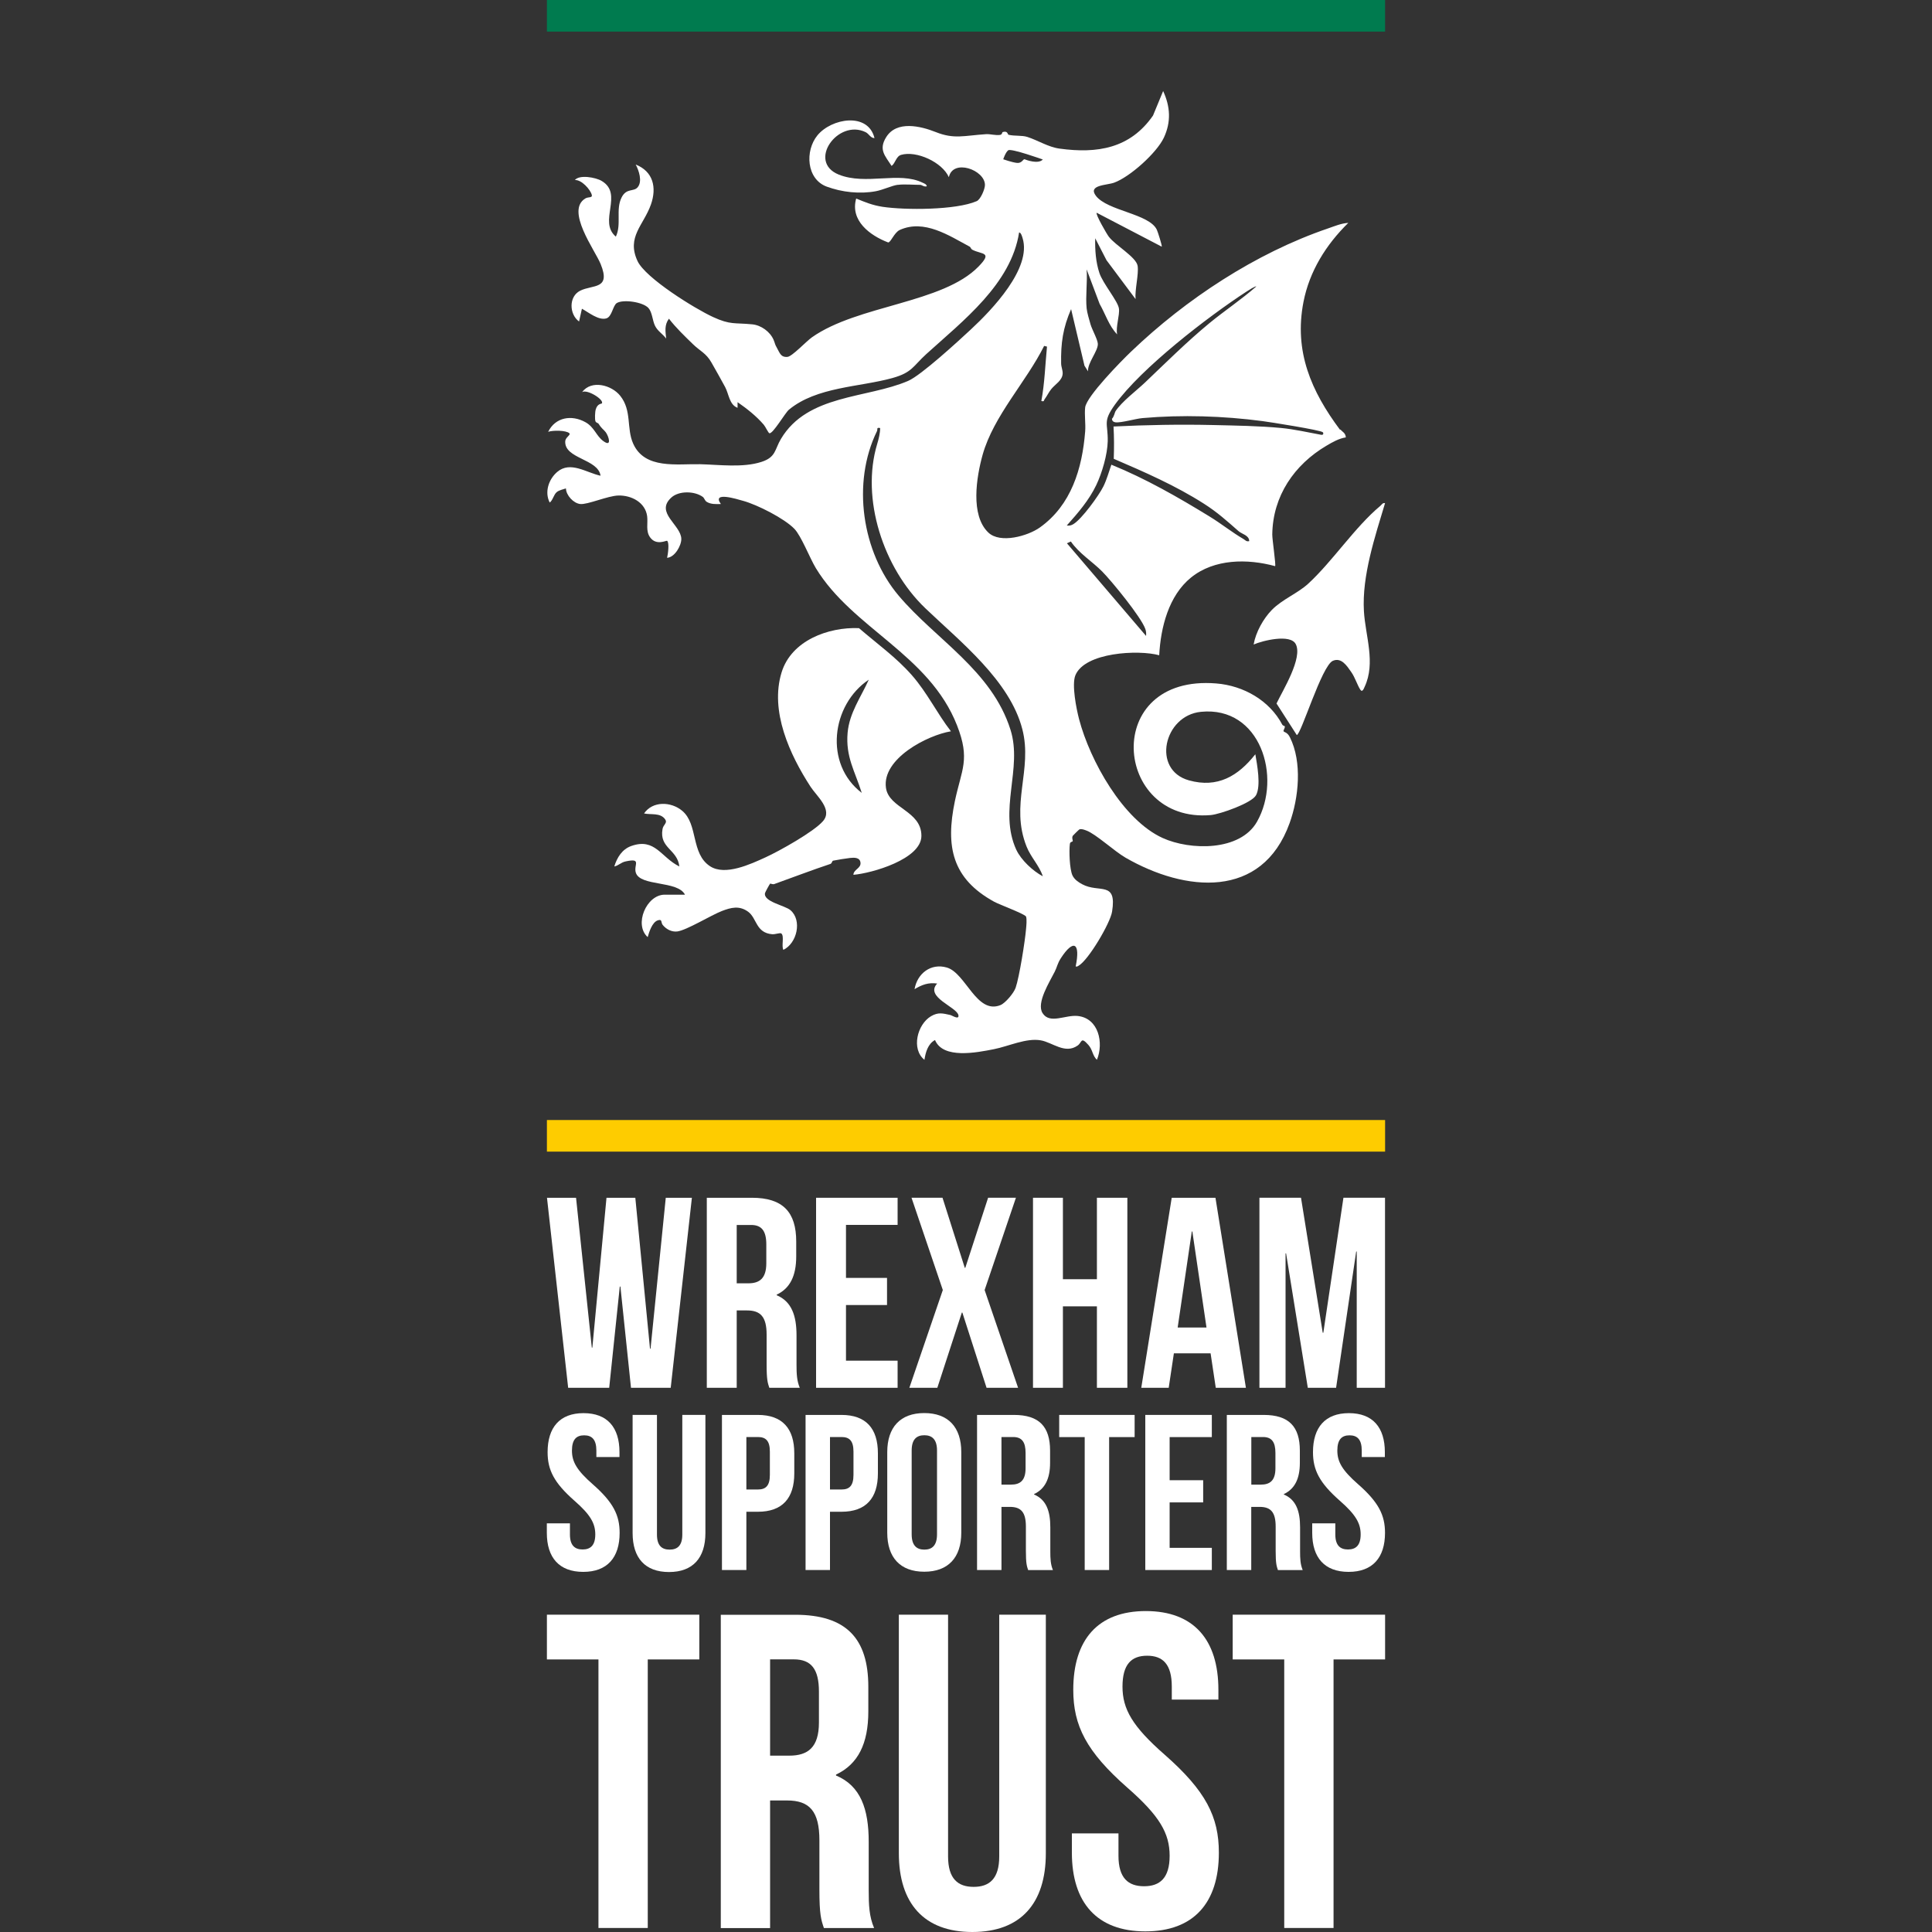 <?xml version="1.0" encoding="UTF-8"?> <svg xmlns="http://www.w3.org/2000/svg" id="Layer_1" viewBox="0 0 250 250"><rect x="0" y="0" width="250" height="250" fill="#333333" stroke="none"/><defs><style>.cls-1{fill:#007b4f;}.cls-2{fill:#fecc00;}.cls-3{fill:#fff;}</style></defs><path class="cls-3" d="M80.27,166.48h-.07l-1.37,13.1h-5.31l-2.74-24.59h3.76l2.04,19.39h.07l1.83-19.39h3.73l1.9,19.53h.07l1.97-19.53h3.38l-2.74,24.59h-5.14l-1.37-13.1Z"></path><path class="cls-3" d="M99.55,179.58c-.21-.63-.35-1.02-.35-3.02v-3.86c0-2.28-.77-3.13-2.53-3.13h-1.34v10.01h-3.87v-24.59h5.84c4.01,0,5.73,1.86,5.73,5.66v1.93c0,2.53-.81,4.14-2.53,4.95v.07c1.93.81,2.57,2.63,2.57,5.2v3.79c0,1.19.04,2.07.42,2.99h-3.94ZM95.33,158.51v7.55h1.51c1.44,0,2.32-.63,2.32-2.6v-2.42c0-1.76-.6-2.53-1.97-2.53h-1.86Z"></path><path class="cls-3" d="M109.47,165.36h5.31v3.51h-5.31v7.2h6.68v3.51h-10.55v-24.59h10.55v3.51h-6.68v6.85Z"></path><path class="cls-3" d="M131.46,154.99l-4.05,11.94,4.33,12.65h-4.08l-3.13-9.73h-.07l-3.17,9.73h-3.62l4.33-12.65-4.05-11.94h4.01l2.88,9.06h.07l2.95-9.06h3.59Z"></path><path class="cls-3" d="M137.54,179.58h-3.87v-24.59h3.87v10.54h4.4v-10.54h3.94v24.59h-3.94v-10.54h-4.4v10.54Z"></path><path class="cls-3" d="M161.22,179.58h-3.9l-.67-4.46h-4.75l-.67,4.46h-3.55l3.94-24.59h5.66l3.94,24.59ZM152.39,171.78h3.73l-1.83-12.43h-.07l-1.83,12.43Z"></path><path class="cls-3" d="M171.17,172.45h.07l2.6-17.46h5.38v24.59h-3.66v-17.63h-.07l-2.6,17.63h-3.66l-2.81-17.39h-.07v17.39h-3.38v-24.59h5.38l2.81,17.46Z"></path><path class="cls-3" d="M75.51,182.86c3.07,0,4.65,1.83,4.65,5.05v.63h-2.99v-.83c0-1.43-.57-1.98-1.58-1.98s-1.58.54-1.58,1.98.63,2.55,2.7,4.36c2.64,2.32,3.47,3.99,3.47,6.28,0,3.21-1.61,5.05-4.71,5.05s-4.71-1.83-4.71-5.05v-1.23h2.99v1.43c0,1.43.63,1.95,1.64,1.95s1.64-.52,1.64-1.95-.63-2.55-2.7-4.36c-2.64-2.32-3.47-3.98-3.47-6.28,0-3.21,1.58-5.05,4.65-5.05Z"></path><path class="cls-3" d="M85.01,183.09v15.48c0,1.43.63,1.95,1.64,1.95s1.64-.52,1.64-1.95v-15.48h2.99v15.28c0,3.21-1.61,5.05-4.71,5.05s-4.71-1.83-4.71-5.05v-15.28h3.16Z"></path><path class="cls-3" d="M102.78,188.05v2.61c0,3.21-1.55,4.96-4.71,4.96h-1.49v7.54h-3.16v-20.07h4.65c3.16,0,4.71,1.75,4.71,4.96ZM96.58,185.95v6.79h1.49c1,0,1.55-.46,1.55-1.89v-3.01c0-1.43-.55-1.89-1.55-1.89h-1.49Z"></path><path class="cls-3" d="M113.6,188.05v2.61c0,3.21-1.55,4.96-4.71,4.96h-1.49v7.54h-3.16v-20.07h4.65c3.16,0,4.71,1.75,4.71,4.96ZM107.4,185.95v6.79h1.49c1,0,1.55-.46,1.55-1.89v-3.01c0-1.43-.55-1.89-1.55-1.89h-1.49Z"></path><path class="cls-3" d="M114.81,187.9c0-3.21,1.69-5.05,4.79-5.05s4.79,1.83,4.79,5.05v10.43c0,3.21-1.69,5.05-4.79,5.05s-4.79-1.83-4.79-5.05v-10.43ZM117.97,198.54c0,1.43.63,1.98,1.64,1.98s1.64-.54,1.64-1.98v-10.84c0-1.43-.63-1.98-1.64-1.98s-1.64.54-1.64,1.98v10.84Z"></path><path class="cls-3" d="M133.04,203.16c-.17-.52-.29-.83-.29-2.47v-3.15c0-1.86-.63-2.55-2.07-2.55h-1.09v8.17h-3.16v-20.07h4.77c3.27,0,4.68,1.52,4.68,4.62v1.58c0,2.06-.66,3.38-2.07,4.04v.06c1.58.66,2.1,2.15,2.1,4.24v3.1c0,.97.03,1.69.34,2.44h-3.22ZM129.59,185.95v6.16h1.23c1.18,0,1.89-.52,1.89-2.12v-1.98c0-1.43-.49-2.06-1.61-2.06h-1.52Z"></path><path class="cls-3" d="M137.06,183.09h9.76v2.87h-3.3v17.2h-3.16v-17.2h-3.3v-2.87Z"></path><path class="cls-3" d="M151.35,191.54h4.34v2.87h-4.34v5.88h5.46v2.87h-8.61v-20.07h8.61v2.87h-5.46v5.59Z"></path><path class="cls-3" d="M165.36,203.16c-.17-.52-.29-.83-.29-2.47v-3.15c0-1.86-.63-2.55-2.07-2.55h-1.09v8.17h-3.16v-20.07h4.77c3.27,0,4.68,1.52,4.68,4.62v1.58c0,2.06-.66,3.38-2.07,4.04v.06c1.58.66,2.1,2.15,2.1,4.24v3.1c0,.97.03,1.69.34,2.44h-3.22ZM161.92,185.95v6.16h1.23c1.18,0,1.89-.52,1.89-2.12v-1.98c0-1.43-.49-2.06-1.61-2.06h-1.52Z"></path><path class="cls-3" d="M174.55,182.86c3.07,0,4.65,1.83,4.65,5.05v.63h-2.99v-.83c0-1.43-.57-1.98-1.58-1.98s-1.58.54-1.58,1.98.63,2.55,2.7,4.36c2.64,2.32,3.47,3.99,3.47,6.28,0,3.21-1.61,5.05-4.71,5.05s-4.71-1.83-4.71-5.05v-1.23h2.99v1.43c0,1.43.63,1.95,1.64,1.95s1.64-.52,1.64-1.95-.63-2.55-2.7-4.36c-2.64-2.32-3.47-3.98-3.47-6.28,0-3.21,1.58-5.05,4.65-5.05Z"></path><path class="cls-3" d="M70.77,208.94h19.72v5.79h-6.67v34.75h-6.38v-34.75h-6.67v-5.79Z"></path><path class="cls-3" d="M106.61,249.48c-.35-1.04-.58-1.68-.58-4.98v-6.37c0-3.76-1.28-5.15-4.18-5.15h-2.2v16.51h-6.38v-40.54h9.63c6.61,0,9.46,3.07,9.46,9.32v3.19c0,4.17-1.33,6.83-4.18,8.17v.12c3.19,1.33,4.23,4.34,4.23,8.57v6.25c0,1.97.06,3.42.7,4.92h-6.5ZM99.65,214.73v12.45h2.49c2.38,0,3.83-1.04,3.83-4.29v-4c0-2.9-.99-4.17-3.25-4.17h-3.07Z"></path><path class="cls-3" d="M122.68,208.94v31.28c0,2.9,1.28,3.94,3.31,3.94s3.31-1.04,3.31-3.94v-31.28h6.03v30.87c0,6.49-3.25,10.19-9.51,10.19s-9.51-3.71-9.51-10.19v-30.87h6.38Z"></path><path class="cls-3" d="M148.26,208.47c6.21,0,9.4,3.71,9.4,10.19v1.27h-6.03v-1.68c0-2.9-1.16-4-3.19-4s-3.19,1.1-3.19,4,1.28,5.15,5.45,8.8c5.34,4.69,7.02,8.05,7.02,12.68,0,6.49-3.25,10.19-9.51,10.19s-9.51-3.71-9.51-10.19v-2.49h6.03v2.9c0,2.9,1.28,3.94,3.31,3.94s3.31-1.04,3.31-3.94-1.28-5.15-5.45-8.8c-5.34-4.69-7.02-8.05-7.02-12.68,0-6.49,3.19-10.19,9.4-10.19Z"></path><path class="cls-3" d="M159.51,208.94h19.72v5.79h-6.67v34.75h-6.38v-34.75h-6.67v-5.79Z"></path><path class="cls-3" d="M88.64,115.78c-.93-1.87-5.82-1.04-6.37-2.87-.3-1,.83-1.91-1.33-1.44-.59.13-.91.54-1.45.65.35-1.15,1.01-2.23,2.2-2.65,3.09-1.09,3.82,1.47,6.22,2.65-.26-2.23-2.61-2.35-2.18-4.84.1-.59.68-.78.34-1.26-.62-.89-1.85-.56-2.73-.76,1.12-1.63,3.49-1.55,4.93-.35,2.1,1.75,1.1,5.54,3.61,7.18,1.95,1.28,5.25-.27,7.2-1.16,1.77-.81,6.21-3.29,7.41-4.67,1.31-1.5-.8-3.22-1.6-4.45-2.69-4.14-5.3-9.79-3.75-14.81,1.27-4.12,6.04-5.88,10.01-5.72,2.33,2.01,4.83,3.79,6.87,6.12,1.97,2.25,3.22,4.89,5.03,7.23-3.07.51-8.92,3.54-8.41,7.3.37,2.7,4.6,2.95,4.59,6.24-.01,3-6.4,4.83-8.8,5.03.02-.69.98-.83.92-1.55s-.82-.69-1.36-.63c-.47.05-1.72.25-2.18.35-.16.04-.14.34-.35.42-2.46.82-4.85,1.74-7.28,2.61-.2.07-.47-.09-.52-.06-.06.04-.66,1.14-.67,1.23-.21,1.13,2.57,1.58,3.3,2.21,1.53,1.32.84,4.28-.92,5.13-.28-.48.15-1.81-.27-2.12-.16-.12-.79.13-1.17.1-2.15-.18-1.97-2.08-3.13-2.92-1.14-.82-2.2-.54-3.38-.09-1.42.55-4.56,2.49-5.78,2.65-.73.09-1.44-.29-1.89-.85-.25-.32-.02-.79-.63-.59-.73.24-1.12,1.51-1.31,2.17-1.81-1.62-.16-5.49,2.2-5.49h2.65ZM111.51,102.6c-.88-2.82-2.1-4.64-1.83-7.78.23-2.58,1.72-4.6,2.74-6.87-4.86,3.26-5.8,10.91-.92,14.64Z"></path><path class="cls-3" d="M179.23,65.09c-1.3,4.34-3.01,9.42-2.74,14,.19,3.2,1.55,6.68.09,9.79-.1.22-.29.76-.55.37-.39-.58-.68-1.58-1.18-2.29-.56-.8-1.28-1.93-2.38-1.45-1.44.62-4.13,9.61-4.67,9.6l-2.62-4.08c.82-1.71,3.42-5.89,2.49-7.68-.69-1.35-4.28-.46-5.45.05.27-1.58,1.25-3.35,2.37-4.49,1.33-1.35,3.34-2.14,4.68-3.37,3.17-2.91,6.03-7.31,9.33-10.07.21-.17.3-.44.64-.36Z"></path><path class="cls-3" d="M173.41,55.63c-3.74-5-5.99-10.16-4.74-16.57.78-3.98,2.93-7.41,5.8-10.22-.91.05-1.81.44-2.66.73-9.33,3.19-18.35,9.13-25.44,15.92-1.25,1.19-5.78,5.8-5.95,7.23-.11.96.08,2.11,0,3.11-.38,4.79-1.79,9.53-5.87,12.43-1.55,1.1-5.12,2.12-6.66.65-2.35-2.23-1.54-7.19-.74-10.06,1.42-5.05,5.64-9.43,7.96-14.09l.37.09c-.23,2.34-.3,4.72-.73,7.04.42.11.3-.08.42-.23.3-.39.54-.92.87-1.32.52-.64,1.44-1.11,1.47-2.02.01-.42-.19-.83-.2-1.27-.05-2.65.23-4.61,1.29-7.05l1.73,7.32.46.73c-.08-1.1,1.31-2.63,1.27-3.56-.03-.58-.74-1.81-.95-2.53-.16-.55-.45-1.54-.5-2.06-.16-1.59.12-3.42,0-5.04l1.68,4.46c.75,1.31,1.2,2.84,2.27,3.95-.21-.95.35-2.5.23-3.34-.12-.95-2.08-3.24-2.53-4.61-.47-1.41-.58-3.01-.54-4.49l1.46,2.84,3.76,5.03c-.11-1.2.43-3.22.27-4.29-.18-1.15-2.87-2.64-3.73-3.78-.27-.35-1.75-2.91-1.57-3.1l8.42,4.39c.07-.1-.52-1.96-.64-2.2-1-2.08-6.38-2.42-7.88-4.38-1.08-1.42,1.41-1.36,2.35-1.7,2.05-.74,5.51-3.85,6.44-5.82.96-2.05.84-4.02-.09-6.04l-1.31,3.17c-2.95,4.26-7.21,4.95-12.09,4.28-1.45-.19-2.8-1.07-4.17-1.51-.71-.23-1.64-.09-2.43-.28-.15-.03-.07-.54-.74-.36-.14.04-.04.33-.38.38-.59.08-1.24-.13-1.78-.1-2.88.19-4.14.68-6.52-.27-1.99-.79-5.07-1.52-6.42.66-1.01,1.63-.14,2.4.7,3.72.49-.34.58-1.24,1.23-1.43,1.99-.58,5.33.95,6.18,2.89.53-2.44,4.68-.94,4.67,1.01,0,.53-.56,1.87-1.07,2.09-2.69,1.17-9.26,1.17-12.18.73-1.29-.2-2.22-.58-3.41-1.07-.81,2.85,1.77,4.78,4.13,5.68.33.04.79-1.28,1.5-1.61,3.17-1.44,6.39.73,9.06,2.16.12.06.14.3.37.41,1.22.62,2.63.25.78,2.15-4.65,4.79-15.64,4.98-21.57,9.17-.76.54-2.55,2.47-3.16,2.53-.88.08-1.01-.54-1.36-1.15-.32-.56-.22-.55-.44-1.06-.46-1.06-1.62-1.89-2.75-2-2.3-.23-2.81.1-5.09-.95-2.33-1.07-8.75-5.04-9.77-7.25-1.44-3.11.79-4.62,1.74-7.31.77-2.19.3-4.27-1.97-5.17.41.77.88,2.16.27,2.92-.52.66-1.47.06-2.11,1.37-.77,1.56.03,3.44-.73,5.04-2.33-1.96,1.04-5.51-1.84-7.21-.77-.46-2.88-.84-3.46-.11.85-.07,2.01,1.22,2.19,1.93.1.4-.48.23-.82.44-2.63,1.55,1.24,6.71,1.96,8.49,1.37,3.35-1.01,2.64-2.65,3.46-1.51.76-1.41,3.07-.14,3.98l.37-1.65c.85.46,2.14,1.54,3.16,1.25.74-.22.84-1.68,1.36-1.99.84-.5,3.38-.14,4.09.65.49.55.51,1.59.84,2.28.34.71,1,1.06,1.45,1.67-.09-.93-.25-1.75.36-2.57.93,1.2,2.03,2.25,3.11,3.3.9.88,1.71,1.16,2.39,2.37.59,1.03,1.21,2.14,1.77,3.17.49.91.54,2.3,1.61,2.69v-.73c1.21.84,2.43,1.8,3.39,2.92.22.25.58,1.06.73,1.1.45.11,2.05-2.66,2.53-3.05,3.6-2.97,9.13-2.91,13.38-4.09,2.58-.72,2.65-1.52,4.4-3.11,4.73-4.29,10.97-9.06,12-15.73.25,0,.39.54.45.73,1.22,3.91-4,9.32-6.67,11.8-1.61,1.5-6.46,5.96-8.14,6.68-5.36,2.3-13.01,1.71-16.46,7.51-.82,1.38-.63,2.36-2.52,2.97-2.4.78-5.48.36-7.92.3-2.99-.07-7.18.7-8.68-2.67-.89-1.99-.14-4.27-1.68-6.19-1.11-1.39-3.71-2.1-4.93-.47.67-.41,2.89.99,2.56,1.46-.05.07-.56,0-.79.77-.1.31-.14,1.29-.04,1.54.07.2.33.21.41.33.42.67.63.71.92,1.09.38.5.85,2-.32,1.14-.92-.67-1.15-1.8-2.31-2.44-1.78-.99-3.89-.65-4.82,1.25.57-.22,2.36-.21,2.75.19.2.21-.51.52-.54,1.02-.14,2.29,4.26,2.27,4.57,4.47-1.84-.39-3.9-1.95-5.61-.49-1.11.95-1.66,2.61-.97,3.96.41-.29.51-1.03.92-1.36.3-.24.81-.35,1.18-.47.02.88.96,1.92,1.85,2.02.96.1,3.57-1.07,4.94-1.1,1.69-.04,3.48.89,3.72,2.68.12.91-.21,1.91.38,2.73.8,1.12,2.1.38,2.2.45.32.23.11,1.77,0,2.2,1-.06,1.86-1.6,1.84-2.46-.05-1.81-3.43-3.38-1.3-5.33.99-.91,3.03-.86,4.08-.09.21.16.25.48.51.64.52.33,1.24.3,1.83.28-1.21-1.66,2.04-.65,2.88-.41,1.83.5,5.34,2.28,6.63,3.62.89.92,1.99,3.78,2.78,5.09,4.76,7.82,14.66,11.14,18.27,20.35,1.73,4.42.59,5.66-.28,9.79-1.23,5.89-.36,10.04,5.09,13.03.68.37,4.01,1.6,4.12,1.92.12.35.04,1.18,0,1.59-.13,1.58-.87,6.23-1.35,7.62-.23.67-1.32,1.98-1.96,2.24-3.1,1.25-4.48-4.14-6.94-4.86-2.07-.6-3.83.77-4.18,2.8.95-.57,1.78-.89,2.93-.73-1.65,1.76,2.58,3.04,2.75,4.11.1.64-.85,0-1.06-.04-.97-.21-1.55-.39-2.49.16-1.79,1.06-2.58,4.26-.85,5.64.15-.97.45-2.07,1.37-2.56,1.03,2.5,5.41,1.62,7.6,1.19,1.9-.37,4.19-1.48,6.08-1.15,1.52.26,3.14,1.83,4.78.67.58-.41.38-1.21,1.39-.07.56.63.52,1.39,1.1,1.92.9-2.18.23-5.37-2.47-5.67-1.6-.18-3.64,1.11-4.57-.38-.82-1.32.92-4.03,1.58-5.35.32-.63.33-1.03.8-1.76,1.62-2.49,2.55-2.02,1.91,1.08.18.04.24-.01.37-.09,1.28-.72,4.11-5.52,4.34-7,.65-4.05-1.68-2.36-3.87-3.55-.49-.26-1-.61-1.25-1.13-.38-.79-.46-3.19-.34-4.08.04-.33.33-.23.37-.38.03-.14-.15-.34,0-.67.03-.05.81-.82.87-.84.3-.09.61.05.89.15,1.22.44,3.62,2.68,5.08,3.52,7.71,4.44,17.65,5.43,21.22-4.47,1.19-3.29,1.65-7.9.04-11.12-.32-.65-.74-.65-.81-.76-.09-.13.23-.45.14-.67-.01-.03-.23-.05-.31-.19-1.65-3.13-5-5.05-8.53-5.34-14.93-1.23-13.36,18.13-.72,17.03,1.2-.11,5.3-1.55,5.85-2.57.66-1.23.14-3.94-.09-5.3-2.23,2.83-4.89,4.41-8.59,3.38-4.85-1.35-3.27-8.39,1.55-8.87,7.7-.77,10.51,8.46,7.26,14.21-2.18,3.86-8.66,3.74-12.23,2.11-5.12-2.34-9.38-9.98-10.8-15.37-.35-1.34-.97-4.45-.48-5.67,1.21-2.99,8.17-3.34,10.85-2.6.19-3.6,1.22-7.71,4.12-10.06,3.01-2.43,7.3-2.45,10.88-1.47.12-.17-.38-3.47-.37-4.11.07-4.97,2.85-9.02,7.02-11.48.76-.45,1.62-.94,2.5-1.07-.04-.6-.46-.71-.7-1.03ZM131.59,21.08c-.64-.07-1.77-.47-1.77-.47,0,0,.28-.88.64-1.16.36-.29,4.48,1.19,4.48,1.19-.6.65-2.19.04-2.36-.03-.18-.06-.34.54-.98.47ZM131.51,109.97c-2.35-5.14.83-10.52-.75-15.53-2.42-7.69-9.7-11.7-14.48-17.37-4.75-5.63-6.08-14.59-2.8-21.28.12-.25-.12-.51.41-.4,0,.66-.19,1.42-.38,2.05-2.14,7.07.77,16.06,6.24,21.28,4.52,4.32,10.92,9.35,12.54,15.64,1.36,5.27-1.62,9.76.55,15.19.56,1.4,1.63,2.43,2.1,3.84-1.29-.68-2.81-2.1-3.43-3.43ZM148.3,82.29l-10.24-11.99.51-.23c1.05,1.54,2.79,2.6,4.06,3.89,1.27,1.29,5.03,5.89,5.57,7.42.11.31.13.58.1.91ZM170.94,56.26c-1.69-.31-3.46-.72-5.17-.88-2.85-.27-5.91-.31-8.77-.38-4.3-.1-8.63-.02-12.91.19.08,1.42.08,2.76.03,4.18,3.98,1.71,8.01,3.47,11.67,5.81,1.77,1.13,2.96,2.22,4.49,3.56.42.37,1.36.52,1.37,1.28-.38.1-.5-.13-.74-.27-1.45-.84-2.92-2.02-4.4-2.92-4.06-2.49-8.27-4.9-12.7-6.7-.33.95-.59,1.91-1.03,2.81-.59,1.19-2.82,4.26-3.9,4.89-.29.17-.5.21-.84.17,1.44-1.61,2.88-3.27,3.82-5.24.75-1.58,1.44-3.93,1.48-5.67.04-2.36-.68-2.49.93-4.73,3.43-4.76,12.04-11.38,17.03-14.63.2-.13,1.15-.75,1.26-.66-1.91,1.68-4.1,3.13-6.08,4.76-2.91,2.4-5.63,5.11-8.33,7.68-1.07,1.02-3,2.46-3.81,3.71-.07.1-.21.77-.45.96-.01.29.2.44.47.47.77.07,2.57-.47,3.48-.55,5.09-.45,10.46-.28,15.53.39.93.12,7.52,1.16,7.8,1.44.1.1.12.4-.23.33Z"></path><path class="cls-3" d="M116.18,23.91c-.76.1-1.93.66-2.83.83-2.07.39-4.39.14-6.37-.59-2.63-.97-2.84-4.63-1.21-6.63,1.81-2.22,6.56-3.05,7.39.35-.52,0-.7-.55-1.15-.77-3.59-1.75-7.59,3.83-3.48,5.49,3.53,1.42,7.79-.45,10.85,1.05.21.1.5.18.55.46-.3.13-.68-.18-.82-.18-.88,0-2.11-.11-2.93,0Z"></path><rect class="cls-2" x="70.77" y="144.93" width="108.46" height="4.09"></rect><rect class="cls-1" x="70.77" width="108.46" height="4.09"></rect></svg> 